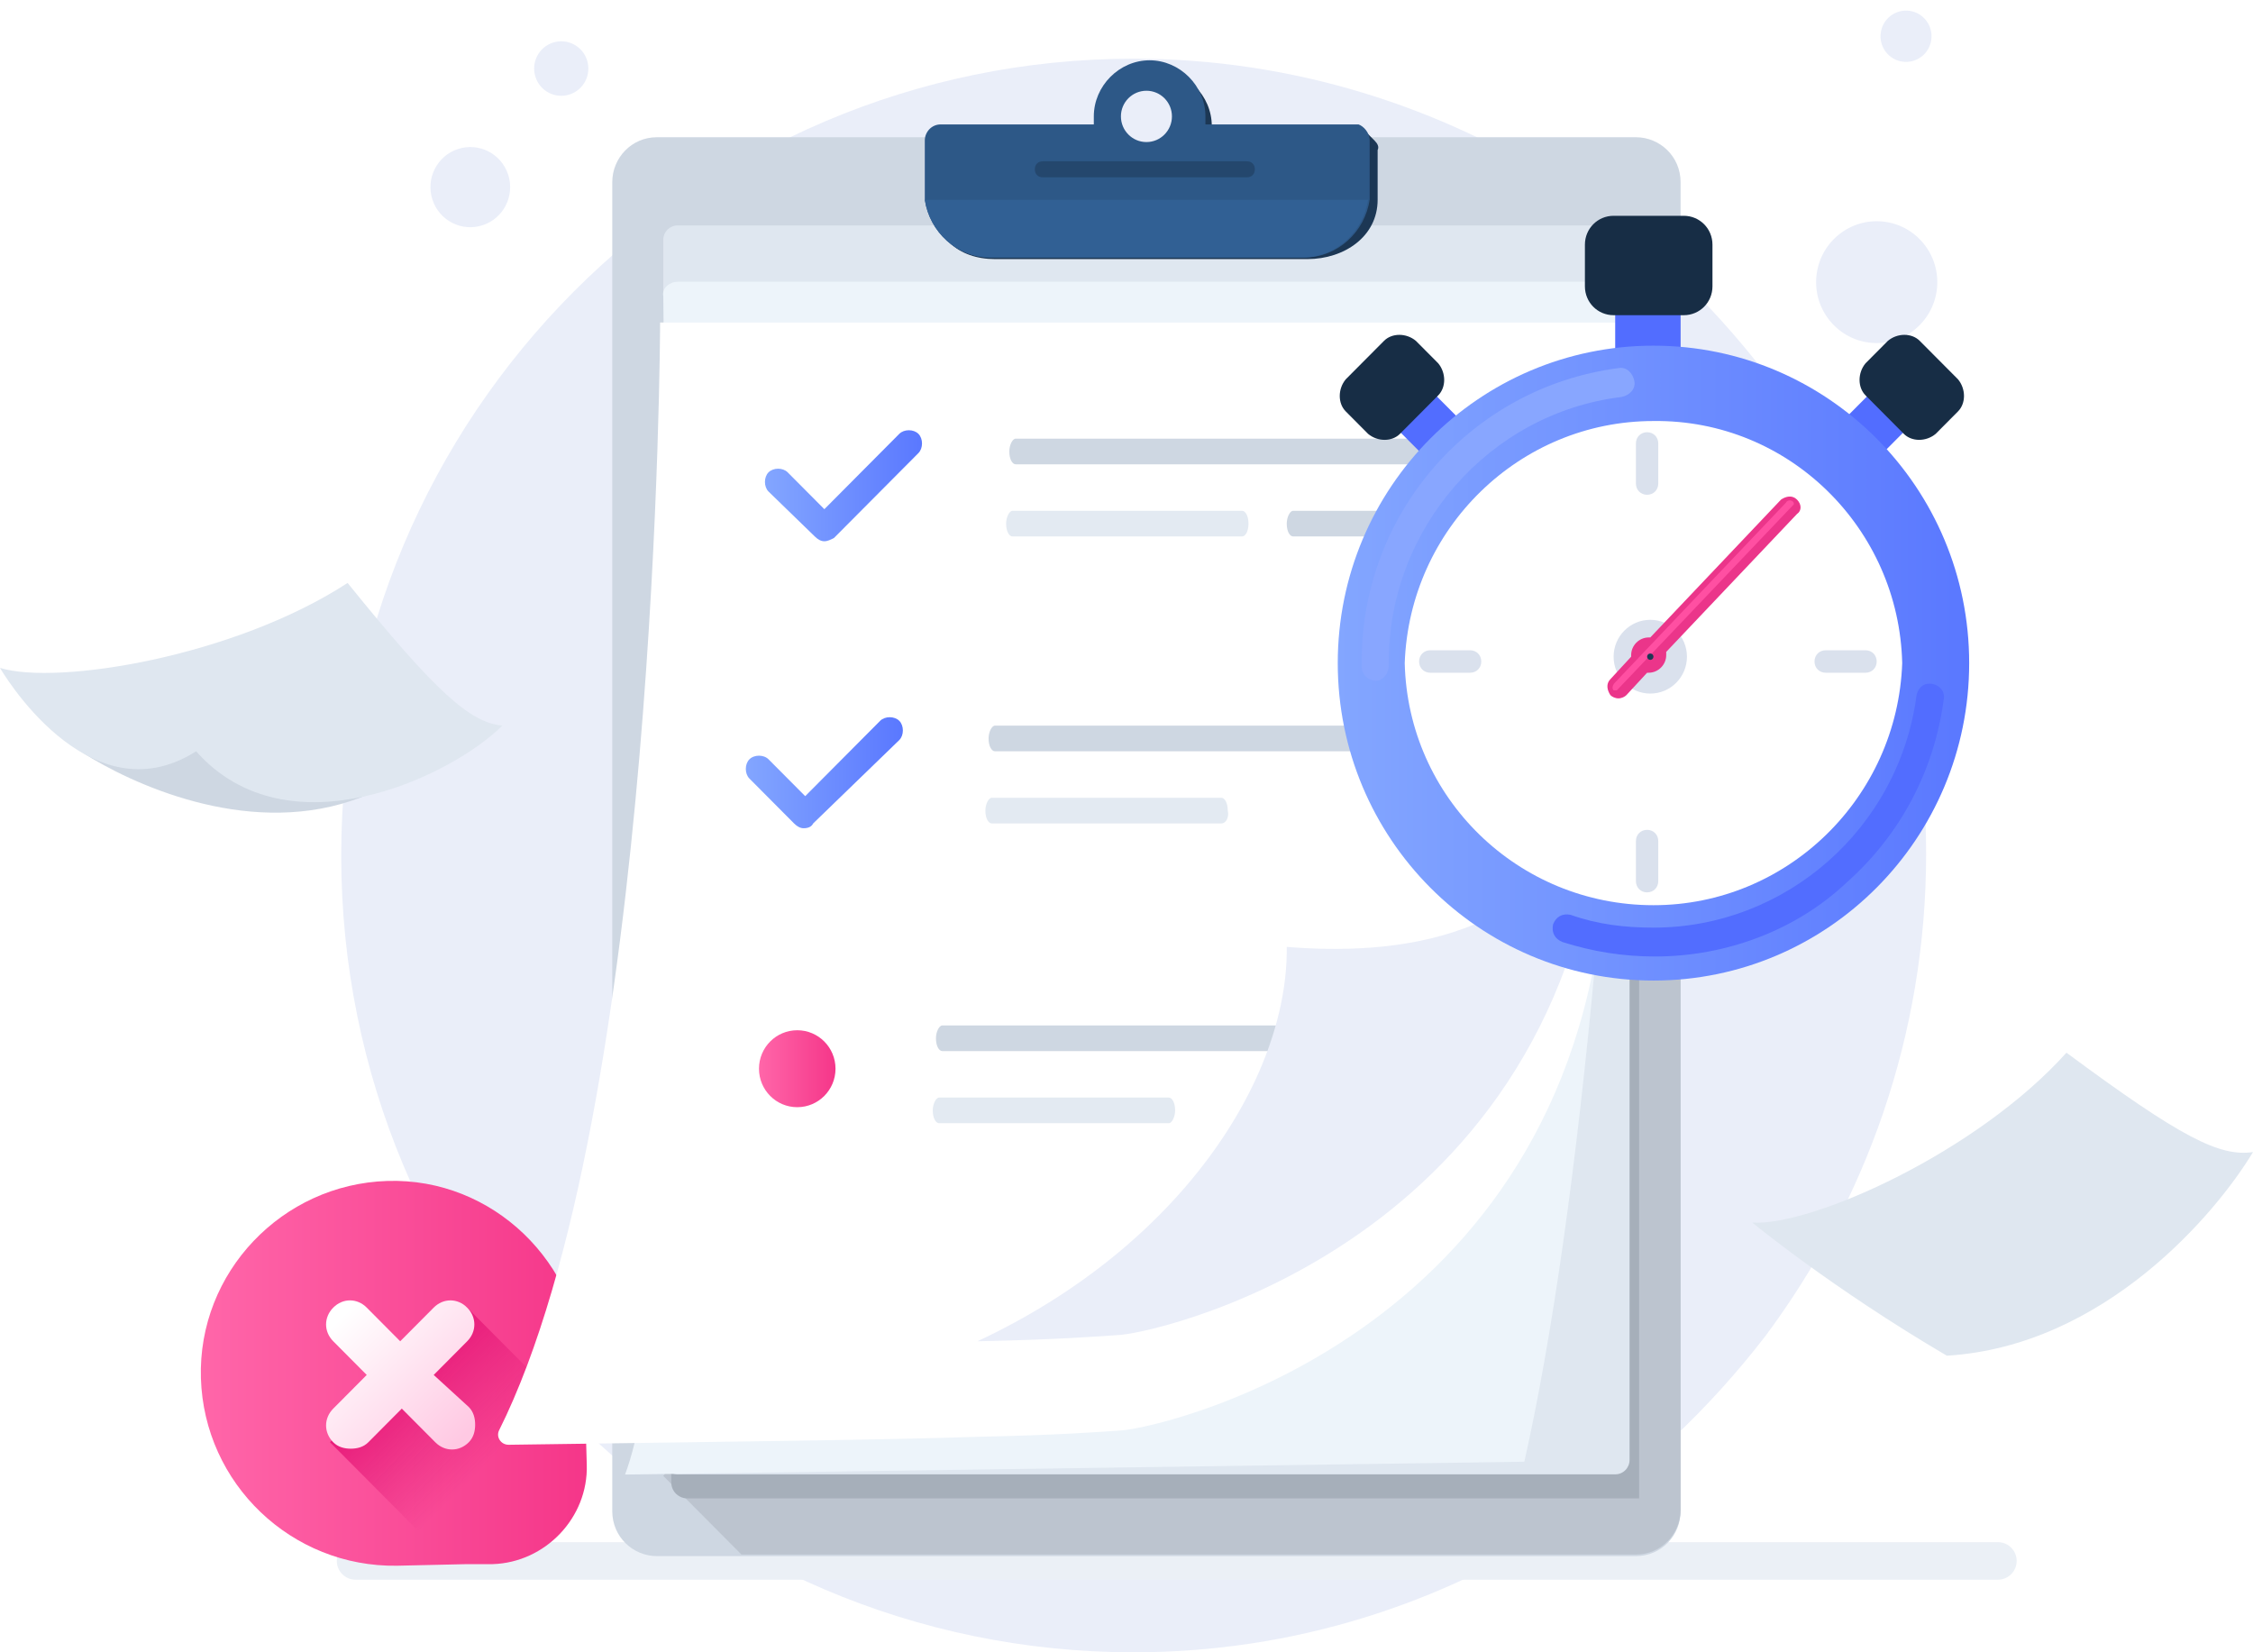 <svg width="120" height="88" viewBox="0 0 120 88" fill="none" xmlns="http://www.w3.org/2000/svg">
<path d="M102.59 45.477C102.59 55.126 99.363 64.006 94.013 71.179C91.04 75.021 87.473 78.437 83.397 81.084C76.773 85.438 68.875 88 60.382 88C37.028 88 18.174 68.959 18.174 45.563C18.174 22.081 37.112 3.125 60.382 3.125C68.875 3.125 76.773 5.687 83.397 9.956C87.473 12.603 91.04 16.019 94.013 19.861C99.448 26.948 102.59 35.829 102.59 45.477Z" fill="#EAEEF9"/>
<path d="M25.705 11.996C26.82 11.632 27.431 10.428 27.068 9.306C26.706 8.185 25.508 7.572 24.393 7.936C23.278 8.301 22.668 9.505 23.03 10.626C23.392 11.747 24.59 12.361 25.705 11.996Z" fill="#EAEEF9"/>
<path d="M30.34 5.031C31.098 4.784 31.513 3.965 31.267 3.202C31.02 2.44 30.206 2.023 29.447 2.271C28.689 2.518 28.274 3.337 28.521 4.1C28.767 4.862 29.582 5.279 30.34 5.031Z" fill="#EAEEF9"/>
<path d="M102.135 17.422C103.451 16.213 103.542 14.161 102.34 12.838C101.138 11.515 99.097 11.423 97.781 12.632C96.465 13.841 96.373 15.893 97.576 17.216C98.778 18.539 100.819 18.631 102.135 17.422Z" fill="#EAEEF9"/>
<path d="M102.436 2.939C102.99 2.43 103.029 1.566 102.522 1.009C102.016 0.452 101.157 0.413 100.603 0.922C100.049 1.431 100.01 2.295 100.516 2.852C101.023 3.409 101.882 3.448 102.436 2.939Z" fill="#EAEEF9"/>
<path d="M18.938 83.133H106.412" stroke="#EBF0F6" stroke-width="2" stroke-miterlimit="10" stroke-linecap="round" stroke-linejoin="round"/>
<path d="M87.134 7.309C88.408 7.309 89.512 8.334 89.512 9.7V80.486C89.512 81.767 88.493 82.877 87.134 82.877H34.989C33.715 82.877 32.611 81.852 32.611 80.486V9.7C32.611 8.419 33.631 7.309 34.989 7.309H87.134Z" fill="#CED7E2"/>
<path d="M89.512 14.738V80.4C89.512 81.681 88.493 82.791 87.134 82.791H39.49L35.329 78.607L82.633 13.543L86.709 12.006L89.512 14.738Z" fill="#BCC4CF"/>
<path d="M87.304 13.201H35.754V78.949C35.754 79.461 36.178 79.803 36.603 79.803H87.304V13.201Z" fill="#A6AFBA"/>
<path d="M86.879 12.774C86.879 12.347 86.539 12.006 86.115 12.006H36.093C35.669 12.006 35.329 12.347 35.329 12.774V77.754C35.329 78.18 35.669 78.522 36.093 78.522H86.03C86.454 78.522 86.794 78.18 86.794 77.754V12.774H86.879Z" fill="#DFE7F0"/>
<g filter="url(#filter0_d)">
<path d="M86.879 12.774C86.879 12.347 86.539 12.006 86.115 12.006H36.093C35.669 12.006 35.244 12.347 35.329 12.774C35.923 38.646 36.178 67.934 33.291 75.533L81.189 74.85C84.161 61.701 86.369 38.049 86.879 12.774Z" fill="#EDF4FA"/>
</g>
<path d="M31.253 78.01C31.337 80.828 29.044 83.218 26.242 83.304H24.883L21.146 83.389C15.541 83.475 10.87 79.034 10.701 73.399C10.531 67.763 15.032 63.067 20.637 62.896C26.242 62.725 30.913 67.251 31.083 72.886L31.168 75.021L31.253 78.01Z" fill="url(#paint0_linear)"/>
<path d="M30.149 77.754C30.233 80.571 27.941 82.962 25.138 83.047H23.779L17.58 76.814L22.845 70.666L24.798 69.556L30.064 74.85L30.149 77.754Z" fill="url(#paint1_linear)"/>
<path d="M23.1 73.228L24.883 71.435C25.393 70.923 25.393 70.154 24.883 69.642C24.374 69.129 23.609 69.129 23.1 69.642L21.316 71.435L19.533 69.642C19.023 69.129 18.259 69.129 17.75 69.642C17.24 70.154 17.24 70.923 17.75 71.435L19.533 73.228L17.75 75.021C17.24 75.534 17.24 76.302 17.75 76.814C18.004 77.07 18.344 77.156 18.684 77.156C19.023 77.156 19.363 77.07 19.618 76.814L21.401 75.021L23.185 76.814C23.694 77.327 24.459 77.327 24.968 76.814C25.223 76.558 25.308 76.217 25.308 75.875C25.308 75.534 25.223 75.192 24.968 74.936L23.1 73.228Z" fill="url(#paint2_linear)"/>
<g filter="url(#filter1_d)">
<path d="M86.794 12.091C86.794 12.091 86.709 16.019 85.52 40.866C85.52 41.037 85.52 41.208 85.52 41.379C84.076 65.799 62.42 70.923 59.788 71.179C58.599 71.264 56.306 71.435 52.144 71.52C47.049 71.691 39.236 71.776 27.091 71.947C26.667 71.947 26.412 71.52 26.582 71.179C35.074 54.187 35.159 12.177 35.159 12.177H86.794V12.091Z" fill="white"/>
</g>
<path d="M74.904 55.98H50.191C50.021 55.98 49.851 55.724 49.851 55.297C49.851 54.955 50.021 54.614 50.191 54.614H74.989C75.159 54.614 75.329 54.87 75.329 55.297C75.329 55.638 75.159 55.98 74.904 55.98Z" fill="#CED7E2"/>
<path d="M62.251 59.822H50.021C49.851 59.822 49.681 59.566 49.681 59.139C49.681 58.798 49.851 58.456 50.021 58.456H62.251C62.42 58.456 62.59 58.712 62.59 59.139C62.59 59.481 62.42 59.822 62.251 59.822Z" fill="#E3EAF2"/>
<path d="M78.896 24.728H54.098C53.928 24.728 53.758 24.472 53.758 24.045C53.758 23.704 53.928 23.362 54.098 23.362H78.896C79.066 23.362 79.236 23.618 79.236 24.045C79.236 24.472 79.066 24.728 78.896 24.728Z" fill="#CED7E2"/>
<path d="M78.726 28.571H68.875C68.705 28.571 68.535 28.315 68.535 27.888C68.535 27.546 68.705 27.205 68.875 27.205H78.726C78.896 27.205 79.066 27.461 79.066 27.888C79.066 28.315 78.896 28.571 78.726 28.571Z" fill="#CED7E2"/>
<path d="M66.157 28.571H53.928C53.758 28.571 53.588 28.315 53.588 27.888C53.588 27.546 53.758 27.205 53.928 27.205H66.157C66.327 27.205 66.497 27.461 66.497 27.888C66.497 28.315 66.327 28.571 66.157 28.571Z" fill="#E3EAF2"/>
<path d="M85.435 41.293C83.992 65.714 62.336 70.837 59.703 71.093C58.514 71.179 56.221 71.35 52.059 71.435C62.845 66.397 68.62 57.431 68.535 50.43C73.8 50.857 82.802 50.43 85.435 41.293Z" fill="#EAEEF9"/>
<path d="M43.907 28.827C43.737 28.827 43.567 28.741 43.397 28.571L40.934 26.18C40.679 25.924 40.679 25.411 40.934 25.155C41.189 24.899 41.699 24.899 41.953 25.155L43.907 27.119L47.898 23.106C48.153 22.85 48.662 22.85 48.917 23.106C49.172 23.362 49.172 23.874 48.917 24.131L44.416 28.656C44.246 28.741 44.076 28.827 43.907 28.827Z" fill="url(#paint3_linear)"/>
<path d="M77.792 40.013H52.994C52.824 40.013 52.654 39.756 52.654 39.33C52.654 38.988 52.824 38.646 52.994 38.646H77.792C77.962 38.646 78.132 38.903 78.132 39.33C78.132 39.671 77.962 40.013 77.792 40.013Z" fill="#CED7E2"/>
<path d="M65.053 43.855H52.824C52.654 43.855 52.484 43.599 52.484 43.172C52.484 42.83 52.654 42.489 52.824 42.489H65.053C65.223 42.489 65.393 42.745 65.393 43.172C65.478 43.513 65.308 43.855 65.053 43.855Z" fill="#E3EAF2"/>
<path d="M42.802 44.111C42.633 44.111 42.463 44.026 42.293 43.855L39.915 41.464C39.66 41.208 39.66 40.696 39.915 40.44C40.17 40.183 40.679 40.183 40.934 40.44L42.887 42.403L46.879 38.39C47.134 38.134 47.643 38.134 47.898 38.39C48.153 38.646 48.153 39.159 47.898 39.415L43.312 43.855C43.227 44.026 43.057 44.111 42.802 44.111Z" fill="url(#paint4_linear)"/>
<path d="M73.206 7.48C73.206 7.395 73.206 7.395 73.206 7.48L72.696 6.968C72.696 6.968 72.442 7.053 72.272 7.224H64.543C64.543 7.053 64.543 6.882 64.543 6.712C64.543 5.089 63.185 3.723 61.571 3.723C59.958 3.723 58.599 5.089 58.599 6.712C58.599 6.882 58.599 7.053 58.684 7.139H50.531C50.106 7.139 49.681 7.48 49.681 7.992V10.639C49.681 12.603 51.04 13.799 52.994 13.799H69.639C71.592 13.799 73.376 12.603 73.376 10.639V7.992C73.461 7.822 73.376 7.651 73.206 7.48Z" fill="#1C3754"/>
<path d="M72.951 7.48V10.127C72.951 10.298 72.951 10.469 72.951 10.639C72.697 12.347 71.253 13.713 69.469 13.713H52.739C50.956 13.713 49.512 12.347 49.257 10.639C49.257 10.469 49.257 10.298 49.257 10.127V7.48C49.257 7.053 49.597 6.626 50.106 6.626H58.259C58.259 6.456 58.259 6.37 58.259 6.199C58.259 4.577 59.618 3.211 61.231 3.211C62.845 3.211 64.204 4.577 64.204 6.199C64.204 6.37 64.204 6.456 64.204 6.626H72.357C72.612 6.712 72.951 7.053 72.951 7.48Z" fill="#2D5887"/>
<path d="M61.062 7.566C61.812 7.566 62.42 6.954 62.42 6.199C62.42 5.445 61.812 4.833 61.062 4.833C60.311 4.833 59.703 5.445 59.703 6.199C59.703 6.954 60.311 7.566 61.062 7.566Z" fill="#EAEEF9"/>
<path d="M72.866 10.639C72.612 12.347 71.168 13.713 69.384 13.713H52.739C50.956 13.713 49.512 12.347 49.257 10.639H72.866Z" fill="#316094"/>
<path opacity="0.5" d="M66.412 9.444H55.541C55.287 9.444 55.117 9.273 55.117 9.017C55.117 8.761 55.287 8.59 55.541 8.59H66.412C66.667 8.59 66.836 8.761 66.836 9.017C66.836 9.273 66.667 9.444 66.412 9.444Z" fill="#1C3754"/>
<path d="M10.276 36.256C10.276 36.256 1.868 38.39 4.416 40.098C6.964 41.72 12.994 44.538 18.684 42.66C24.374 40.781 18.684 38.134 18.769 38.134C18.854 38.134 10.276 36.256 10.276 36.256Z" fill="#CED7E2"/>
<path d="M0 35.572C3.057 36.512 12.484 34.975 18.514 31.047C23.27 36.939 25.053 38.476 26.752 38.646C24.119 41.293 15.372 45.563 10.446 40.013C4.671 43.684 0 35.572 0 35.572Z" fill="#DFE7F0"/>
<path d="M93.333 65.116C96.56 65.287 105.308 61.359 110.064 56.065C116.178 60.591 118.216 61.615 120 61.359C118.047 64.604 112.102 71.691 103.694 72.203C97.579 68.617 93.333 65.116 93.333 65.116Z" fill="#DFE7F0"/>
<path d="M42.463 58.968C43.589 58.968 44.501 58.051 44.501 56.919C44.501 55.787 43.589 54.87 42.463 54.87C41.337 54.87 40.425 55.787 40.425 56.919C40.425 58.051 41.337 58.968 42.463 58.968Z" fill="url(#paint5_linear)"/>
<path d="M89.511 16.275H86.029V18.581H89.511V16.275Z" fill="#526DFF"/>
<path d="M76.28 20.861L74.358 22.793L75.739 24.181L77.661 22.249L76.28 20.861Z" fill="#526DFF"/>
<path d="M98.469 22.09L100.39 24.022L101.651 22.754L99.73 20.822L98.469 22.09Z" fill="#526DFF"/>
<path d="M88.068 52.223C97.355 52.223 104.883 44.654 104.883 35.316C104.883 25.979 97.355 18.41 88.068 18.41C78.781 18.41 71.252 25.979 71.252 35.316C71.252 44.654 78.781 52.223 88.068 52.223Z" fill="url(#paint6_linear)"/>
<path d="M73.291 36.256C72.866 36.256 72.526 35.914 72.526 35.487C72.526 35.402 72.526 35.316 72.526 35.231C72.526 27.29 78.386 20.63 86.199 19.605C86.624 19.52 86.964 19.861 87.049 20.288C87.134 20.715 86.794 21.057 86.369 21.142C79.32 21.996 73.97 28.144 73.97 35.231C73.97 35.316 73.97 35.402 73.97 35.402C73.97 35.914 73.63 36.256 73.291 36.256Z" fill="#88A6FF"/>
<path d="M88.153 50.942C86.454 50.942 84.841 50.686 83.227 50.174C82.802 50.003 82.633 49.661 82.718 49.234C82.887 48.807 83.227 48.637 83.652 48.722C85.095 49.234 86.539 49.405 88.068 49.405C95.117 49.405 101.146 44.111 102.081 37.024C102.165 36.597 102.505 36.341 102.93 36.426C103.354 36.512 103.609 36.853 103.524 37.28C103.015 41.037 101.231 44.453 98.344 47.014C95.626 49.576 91.889 50.942 88.153 50.942Z" fill="#526DFF"/>
<path d="M101.316 35.316C101.061 42.489 95.201 48.21 88.068 48.21C80.849 48.21 74.989 42.489 74.819 35.316C75.074 28.144 80.934 22.423 88.068 22.423C95.286 22.337 101.146 28.144 101.316 35.316Z" fill="white"/>
<path d="M99.363 35.829H97.24C96.9 35.829 96.645 35.572 96.645 35.231C96.645 34.889 96.9 34.633 97.24 34.633H99.363C99.702 34.633 99.957 34.889 99.957 35.231C99.957 35.572 99.702 35.829 99.363 35.829Z" fill="#DAE1ED"/>
<path d="M78.301 35.829H76.178C75.838 35.829 75.584 35.572 75.584 35.231C75.584 34.889 75.838 34.633 76.178 34.633H78.301C78.641 34.633 78.896 34.889 78.896 35.231C78.896 35.572 78.641 35.829 78.301 35.829Z" fill="#DAE1ED"/>
<path d="M87.728 47.527C87.388 47.527 87.133 47.27 87.133 46.929V44.794C87.133 44.453 87.388 44.197 87.728 44.197C88.068 44.197 88.323 44.453 88.323 44.794V46.929C88.323 47.27 88.068 47.527 87.728 47.527Z" fill="#DAE1ED"/>
<path d="M87.728 26.351C87.388 26.351 87.133 26.094 87.133 25.753V23.618C87.133 23.277 87.388 23.02 87.728 23.02C88.068 23.02 88.323 23.277 88.323 23.618V25.753C88.323 26.094 88.068 26.351 87.728 26.351Z" fill="#DAE1ED"/>
<path d="M87.898 36.939C88.977 36.939 89.851 36.059 89.851 34.975C89.851 33.89 88.977 33.011 87.898 33.011C86.819 33.011 85.945 33.89 85.945 34.975C85.945 36.059 86.819 36.939 87.898 36.939Z" fill="#DAE1ED"/>
<path d="M95.711 26.607C95.456 26.351 95.117 26.436 94.862 26.607L87.898 33.95H87.813C87.303 33.95 86.879 34.377 86.879 34.889C86.879 34.975 86.879 34.975 86.879 34.975L85.775 36.17C85.52 36.426 85.605 36.768 85.775 37.024C85.86 37.109 86.03 37.195 86.199 37.195C86.369 37.195 86.539 37.109 86.624 37.024L87.728 35.829H87.813C88.323 35.829 88.747 35.402 88.747 34.889C88.747 34.804 88.747 34.804 88.747 34.719L95.711 27.375C95.966 27.205 95.966 26.863 95.711 26.607Z" fill="#EB358A"/>
<path d="M95.541 26.863L86.115 36.768C86.03 36.768 86.03 36.768 85.945 36.768C85.86 36.682 85.86 36.512 86.03 36.341L95.117 26.778C95.202 26.607 95.456 26.607 95.541 26.778C95.541 26.778 95.541 26.778 95.541 26.863Z" fill="#FF4FA2"/>
<path d="M91.21 13.03V15.25C91.21 16.104 90.531 16.787 89.681 16.787H85.945C85.095 16.787 84.416 16.104 84.416 15.25V13.03C84.416 12.177 85.095 11.493 85.945 11.493H89.681C90.531 11.493 91.21 12.177 91.21 13.03Z" fill="#172D45"/>
<path d="M76.603 21.057L74.565 23.106C74.14 23.533 73.376 23.533 72.866 23.106L71.677 21.91C71.252 21.483 71.252 20.715 71.677 20.203L73.715 18.154C74.14 17.727 74.904 17.727 75.414 18.154L76.603 19.349C77.027 19.861 77.027 20.63 76.603 21.057Z" fill="#172D45"/>
<path d="M99.363 21.057L101.401 23.106C101.826 23.533 102.59 23.533 103.1 23.106L104.289 21.91C104.713 21.483 104.713 20.715 104.289 20.203L102.25 18.154C101.826 17.727 101.061 17.727 100.552 18.154L99.363 19.349C98.938 19.861 98.938 20.63 99.363 21.057Z" fill="#172D45"/>
<path d="M87.898 35.145C87.992 35.145 88.068 35.069 88.068 34.975C88.068 34.88 87.992 34.804 87.898 34.804C87.804 34.804 87.728 34.88 87.728 34.975C87.728 35.069 87.804 35.145 87.898 35.145Z" fill="#1C3754"/>
<defs>
<filter id="filter0_d" x="30.291" y="12.006" width="59.588" height="69.528" filterUnits="userSpaceOnUse" color-interpolation-filters="sRGB">
<feFlood flood-opacity="0" result="BackgroundImageFix"/>
<feColorMatrix in="SourceAlpha" type="matrix" values="0 0 0 0 0 0 0 0 0 0 0 0 0 0 0 0 0 0 127 0"/>
<feOffset dy="3"/>
<feGaussianBlur stdDeviation="1.5"/>
<feColorMatrix type="matrix" values="0 0 0 0 0.398 0 0 0 0 0.477 0 0 0 0 0.575 0 0 0 0.18 0"/>
<feBlend mode="normal" in2="BackgroundImageFix" result="effect1_dropShadow"/>
<feBlend mode="normal" in="SourceGraphic" in2="effect1_dropShadow" result="shape"/>
</filter>
<filter id="filter1_d" x="22.528" y="12.091" width="68.266" height="68.856" filterUnits="userSpaceOnUse" color-interpolation-filters="sRGB">
<feFlood flood-opacity="0" result="BackgroundImageFix"/>
<feColorMatrix in="SourceAlpha" type="matrix" values="0 0 0 0 0 0 0 0 0 0 0 0 0 0 0 0 0 0 127 0"/>
<feOffset dy="5"/>
<feGaussianBlur stdDeviation="2"/>
<feColorMatrix type="matrix" values="0 0 0 0 0.398 0 0 0 0 0.477 0 0 0 0 0.575 0 0 0 0.18 0"/>
<feBlend mode="normal" in2="BackgroundImageFix" result="effect1_dropShadow"/>
<feBlend mode="normal" in="SourceGraphic" in2="effect1_dropShadow" result="shape"/>
</filter>
<linearGradient id="paint0_linear" x1="10.741" y1="73.128" x2="31.255" y2="73.128" gradientUnits="userSpaceOnUse">
<stop stop-color="#FF66A9"/>
<stop offset="1" stop-color="#F53689"/>
</linearGradient>
<linearGradient id="paint1_linear" x1="20.919" y1="72.902" x2="25.95" y2="77.906" gradientUnits="userSpaceOnUse">
<stop stop-color="#E81778"/>
<stop offset="1" stop-color="#E01F79" stop-opacity="0"/>
</linearGradient>
<linearGradient id="paint2_linear" x1="24.649" y1="76.67" x2="18.166" y2="70.171" gradientUnits="userSpaceOnUse">
<stop offset="0.011" stop-color="#FFC9E3"/>
<stop offset="1" stop-color="white"/>
</linearGradient>
<linearGradient id="paint3_linear" x1="40.733" y1="25.847" x2="49.138" y2="25.847" gradientUnits="userSpaceOnUse">
<stop stop-color="#83A6FF"/>
<stop offset="1" stop-color="#5A78FF"/>
</linearGradient>
<linearGradient id="paint4_linear" x1="39.662" y1="41.087" x2="48.067" y2="41.087" gradientUnits="userSpaceOnUse">
<stop stop-color="#83A6FF"/>
<stop offset="1" stop-color="#5A78FF"/>
</linearGradient>
<linearGradient id="paint5_linear" x1="40.432" y1="56.89" x2="44.536" y2="56.89" gradientUnits="userSpaceOnUse">
<stop stop-color="#FF66A9"/>
<stop offset="1" stop-color="#F53689"/>
</linearGradient>
<linearGradient id="paint6_linear" x1="71.217" y1="35.289" x2="104.929" y2="35.289" gradientUnits="userSpaceOnUse">
<stop stop-color="#83A6FF"/>
<stop offset="1" stop-color="#5A78FF"/>
</linearGradient>
</defs>
</svg>
